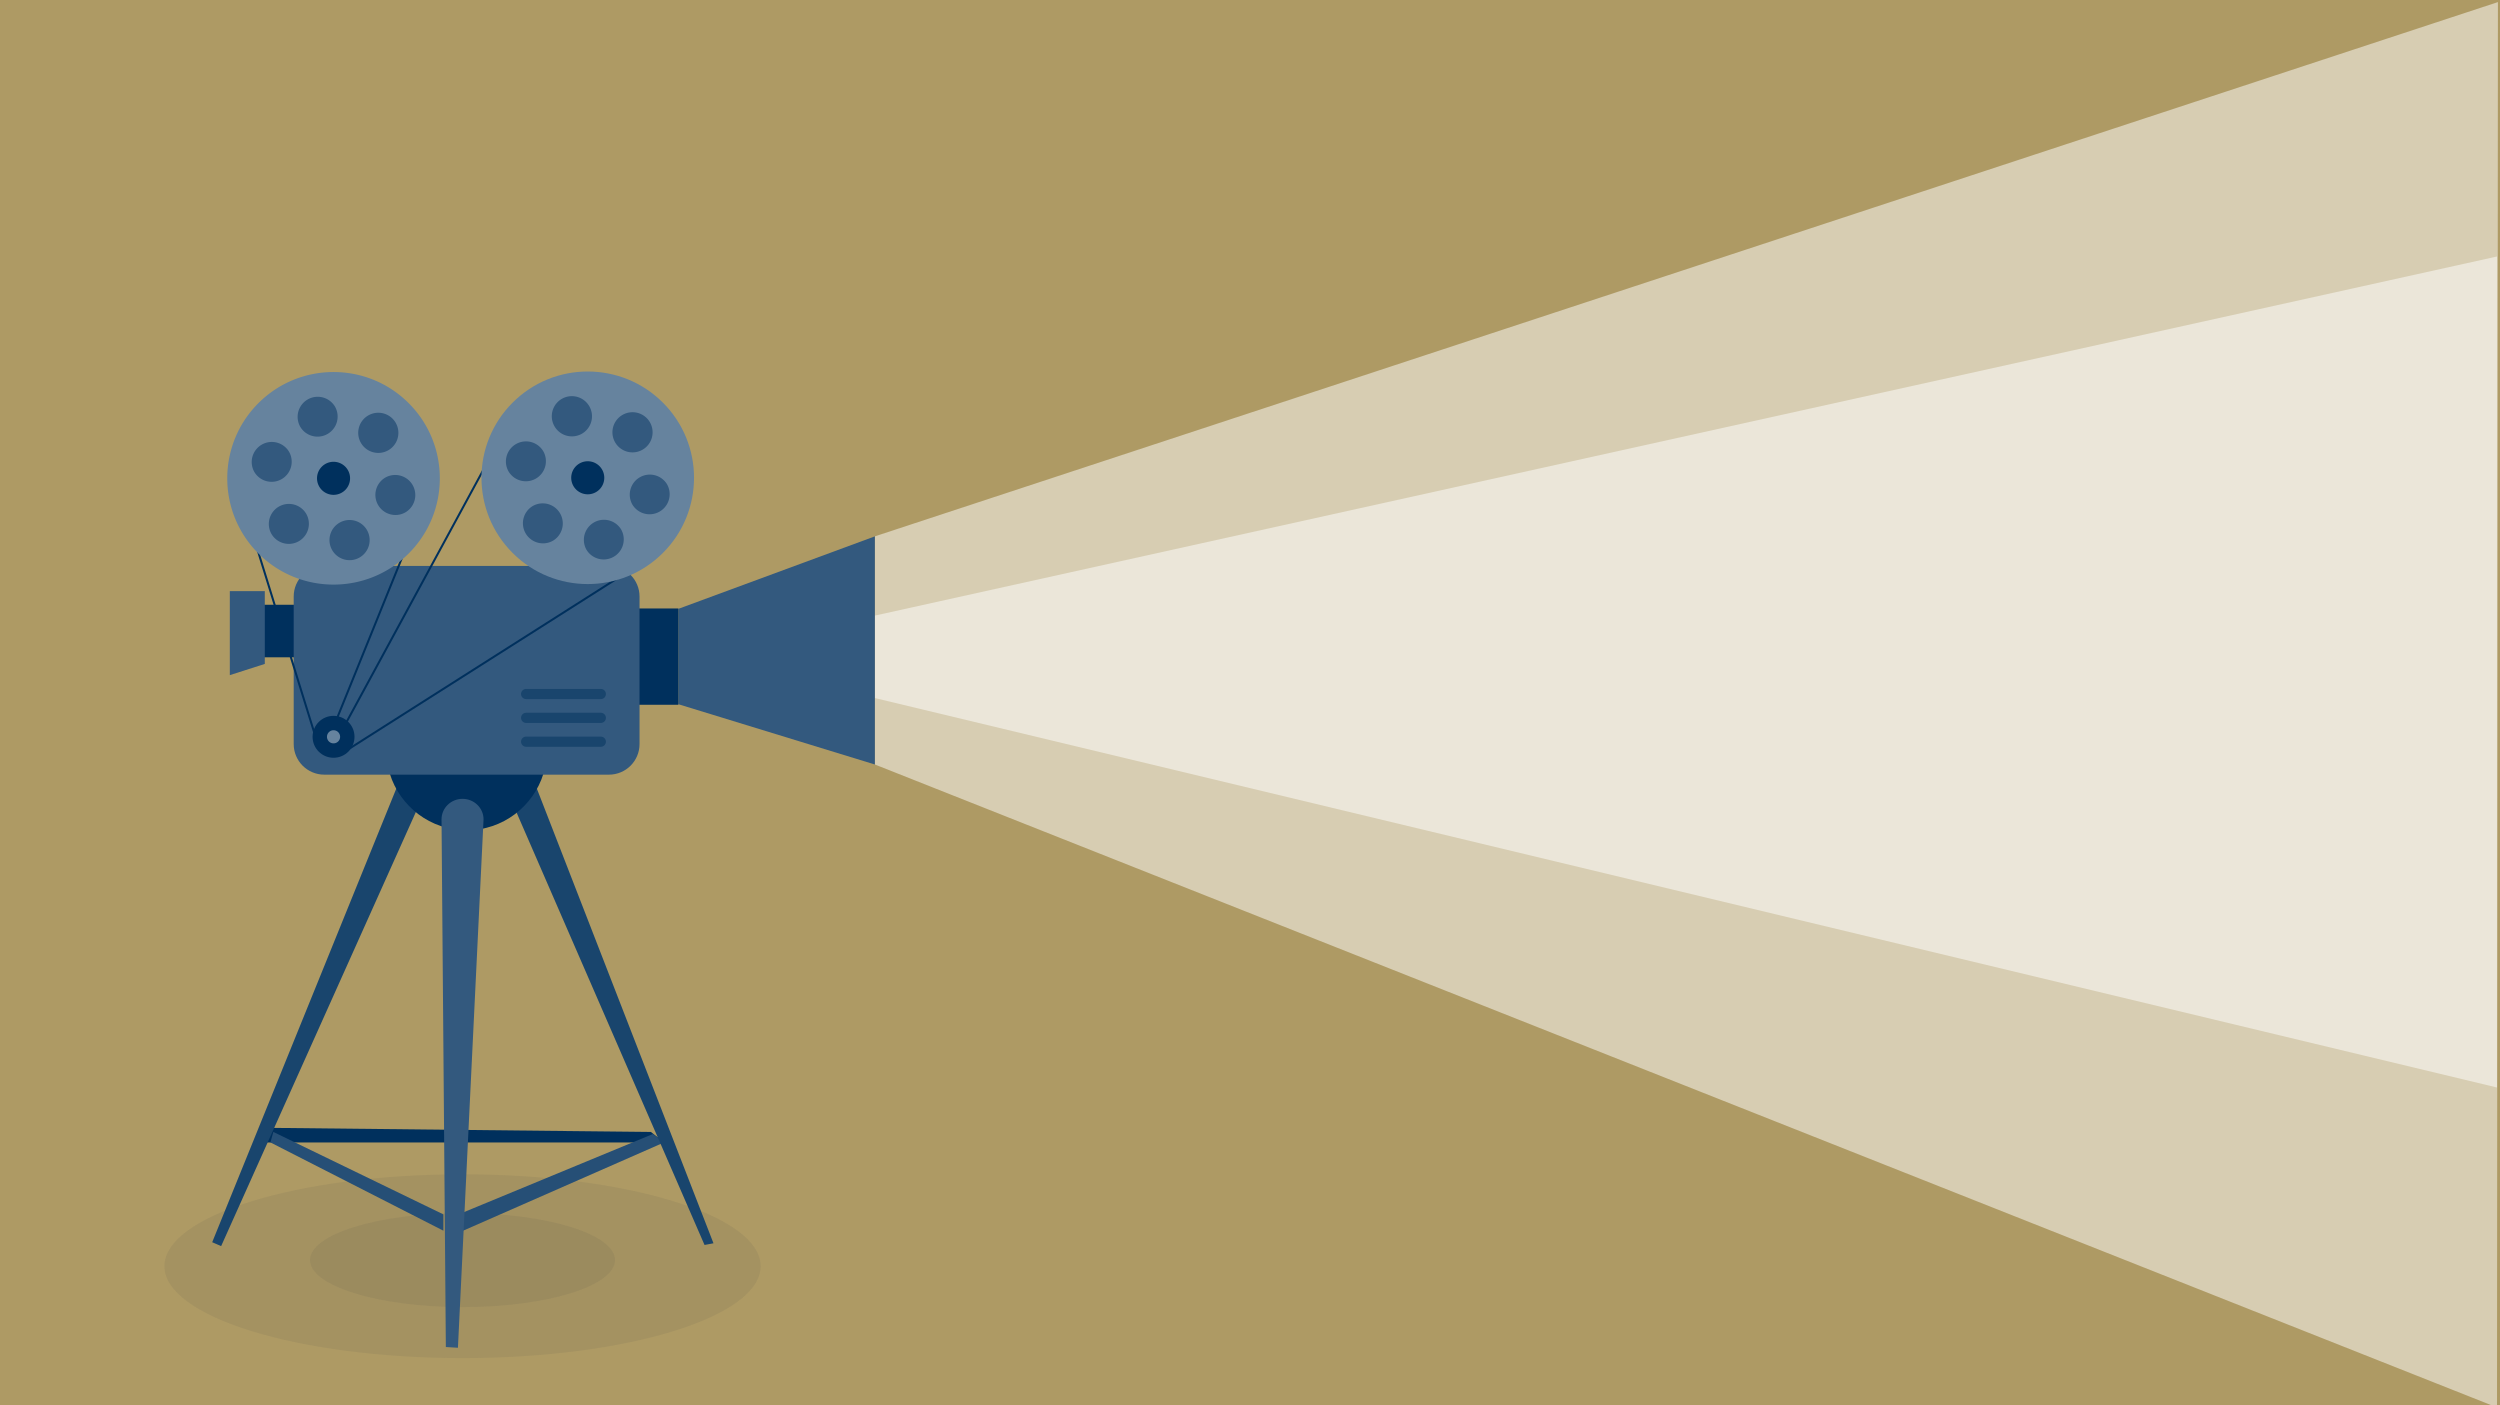 <svg version="1.1" id="_x30_4" xmlns="http://www.w3.org/2000/svg" x="0" y="0" width="1200" height="674.578" xml:space="preserve"><style>.st1{display:none}.st2{display:inline}.st3{opacity:.1;fill:#474747}.st4{fill:#fff}.st5{fill:#00305d}.st6{fill:#264f76}.st7{fill:#19456d}.st8{fill:#33597e}.st9{fill:none;stroke:#00305d;stroke-width:.979;stroke-miterlimit:10}.st10{fill:#66839e}.st11{fill:none;stroke:#19456d;stroke-width:4.893;stroke-linecap:round;stroke-linejoin:round;stroke-miterlimit:10}.st12{opacity:.5;fill:#fff}</style><path fill="#ae9a64" d="M0 0h1200v675H0z"/><g class="st1"><g class="st2"><ellipse class="st3" cx="222.018" cy="607.777" rx="143.092" ry="44.108"/><ellipse class="st3" cx="222.018" cy="604.841" rx="73.192" ry="22.561"/></g><g class="st2"><path class="st4" d="M419.927 257.447L1199 1l-.436 674.578-778.637-308.62z"/><path class="st4" d="M419.927 295.488l778.637-172.375v398.89L419.927 335.061z"/></g><g class="st2"><path class="st5" d="M312.444 543.332l-182.031-1.958-5.501 6.998h193.822z"/><path class="st6" d="M313.422 544.31l-93.36 38.596v8.808l98.672-43.342z"/><path class="st7" d="M338.175 597.584l4.297-.807-90.047-231.794-14.855 1.161zm-232.026.545l-4.296-1.862 93.068-229.326 14.856.18z"/><path class="st5" d="M260.845 371.372c-4.868 15.736-19.533 27.168-36.869 27.168s-32.001-11.432-36.868-27.168h73.737z"/><path class="st8" d="M222.018 383.444c-5.57 0-10.085 4.41-10.085 9.852l.001.036h-.001l2.071 253.246 5.803.35 12.297-253.632c0-5.442-4.516-9.852-10.086-9.852z"/><path class="st6" d="M131.203 543.332l81.617 39.574v7.83l-83.015-42.364z"/><path class="st8" d="M419.927 366.958l-94.32-28.935v-45.775l94.32-34.8z"/><path class="st5" d="M301.728 292.066h23.878v46.223h-23.878zm-182.616-1.781h27.403v25.221h-27.403z"/><path class="st8" d="M110.314 324.061l16.79-5.379v-34.943h-16.79zm30.661 33.093c0 8.106 6.571 14.68 14.679 14.68h136.643c8.108 0 14.68-6.574 14.68-14.68v-70.82c0-8.107-6.572-14.68-14.68-14.68H155.654c-8.108 0-14.68 6.573-14.68 14.68v70.82z"/><path class="st5" d="M150.037 353.666c0 5.559 4.505 10.064 10.064 10.064 5.558 0 10.064-4.505 10.064-10.064 0-5.557-4.506-10.063-10.064-10.063-5.559 0-10.064 4.506-10.064 10.063z"/><path class="st9" d="M317.839 263.919l-152.621 96.985m-41.58-96.985l29.725 95.879m79.09-135.093L162.29 354.046m47.471-127.863l-51.832 128.112"/><path class="st10" d="M246.047 265.412c19.922 19.922 52.223 19.922 72.146 0 19.924-19.923 19.924-52.225 0-72.148-19.923-19.924-52.224-19.922-72.146 0-19.924 19.923-19.924 52.225 0 72.148z"/><path class="st5" d="M276.511 234.946a7.93 7.93 0 0011.218 0 7.933 7.933 0 10-11.218 0z"/><path class="st8" d="M290.407 209.505a9.64 9.64 0 1013.632-13.632 9.64 9.64 0 00-13.632 13.632zm-30.197 0a9.641 9.641 0 1013.633-13.632 9.641 9.641 0 00-13.634 13.632zm30.197 53.298c3.763 3.765 9.868 3.765 13.634 0a9.641 9.641 0 000-13.633c-3.766-3.765-9.87-3.765-13.634 0a9.642 9.642 0 000 13.633zm-30.197 0c3.763 3.765 9.869 3.765 13.634 0a9.642 9.642 0 00-13.635-13.633 9.641 9.641 0 000 13.633zm-15.68-26.65c3.765 3.766 9.87 3.766 13.636 0a9.643 9.643 0 000-13.632 9.642 9.642 0 00-13.635 13.632zm61.545 0c3.765 3.766 9.87 3.766 13.634 0a9.641 9.641 0 000-13.632c-3.764-3.766-9.87-3.766-13.634 0a9.642 9.642 0 000 13.632z"/><path class="st10" d="M156.951 353.666c0 1.741 1.41 3.15 3.15 3.15s3.15-1.409 3.15-3.15a3.15 3.15 0 00-6.3 0zm-32.924-87.999c19.923 19.922 52.224 19.922 72.147 0 19.923-19.923 19.923-52.224 0-72.147-19.923-19.925-52.224-19.923-72.147 0-19.923 19.923-19.923 52.224 0 72.147z"/><path class="st5" d="M154.492 235.201a7.93 7.93 0 0011.218 0 7.932 7.932 0 10-11.218 0z"/><path class="st8" d="M168.388 209.76c3.763 3.766 9.868 3.766 13.634 0a9.642 9.642 0 000-13.632c-3.766-3.766-9.871-3.766-13.634 0a9.642 9.642 0 000 13.632zm-30.198 0c3.764 3.766 9.869 3.766 13.634 0a9.64 9.64 0 000-13.632c-3.765-3.766-9.87-3.766-13.634 0a9.642 9.642 0 000 13.632zm30.198 53.298c3.763 3.766 9.868 3.766 13.634 0a9.642 9.642 0 000-13.632c-3.766-3.766-9.871-3.766-13.634 0a9.641 9.641 0 000 13.632zm-30.198 0c3.764 3.766 9.869 3.766 13.634 0a9.64 9.64 0 000-13.632 9.641 9.641 0 00-13.634 13.632zm-15.679-26.649c3.764 3.765 9.869 3.765 13.634 0a9.642 9.642 0 000-13.633c-3.765-3.766-9.87-3.766-13.634 0a9.642 9.642 0 000 13.633zm61.544 0a9.642 9.642 0 100-13.633 9.642 9.642 0 000 13.633z"/><path class="st11" d="M288.394 333.124h-35.856m35.856 11.443h-35.856m35.856 11.444h-35.856"/></g></g><ellipse class="st3" cx="222.018" cy="607.777" rx="143.092" ry="44.108"/><ellipse class="st3" cx="222.018" cy="604.841" rx="73.192" ry="22.561"/><path class="st12" d="M419.927 257.447L1199 1l-.436 674.578-778.637-308.62z"/><path class="st12" d="M419.927 295.488l778.637-172.375v398.89L419.927 335.061z"/><path class="st5" d="M312.444 543.332l-182.031-1.958-5.501 6.998h193.822z"/><path class="st6" d="M313.422 544.31l-93.36 38.596v8.808l98.672-43.342z"/><path class="st7" d="M338.175 597.584l4.297-.807-90.047-231.794-14.855 1.161zm-232.026.545l-4.296-1.862 93.068-229.326 14.856.18z"/><path class="st5" d="M260.845 371.372c-4.868 15.736-19.533 27.168-36.869 27.168s-32.001-11.432-36.868-27.168h73.737z"/><path class="st8" d="M222.018 383.444c-5.57 0-10.085 4.41-10.085 9.852l.001.036h-.001l2.071 253.246 5.803.35 12.297-253.632c0-5.442-4.516-9.852-10.086-9.852z"/><path class="st6" d="M131.203 543.332l81.617 39.574v7.83l-83.015-42.364z"/><path class="st8" d="M419.927 366.958l-94.32-28.935v-45.775l94.32-34.8z"/><path class="st5" d="M301.728 292.066h23.878v46.223h-23.878zm-182.616-1.781h27.403v25.221h-27.403z"/><path class="st8" d="M110.314 324.061l16.79-5.379v-34.943h-16.79zm30.661 33.093c0 8.106 6.571 14.68 14.679 14.68h136.643c8.108 0 14.68-6.574 14.68-14.68v-70.82c0-8.107-6.572-14.68-14.68-14.68H155.654c-8.108 0-14.68 6.573-14.68 14.68v70.82z"/><path class="st5" d="M150.037 353.666c0 5.559 4.505 10.064 10.064 10.064 5.558 0 10.064-4.505 10.064-10.064 0-5.557-4.506-10.063-10.064-10.063-5.559 0-10.064 4.506-10.064 10.063z"/><path class="st9" d="M317.839 263.919l-152.621 96.985m-41.58-96.985l29.725 95.879m79.09-135.093L162.29 354.046m47.471-127.863l-51.832 128.112"/><path class="st10" d="M246.047 265.412c19.922 19.922 52.223 19.922 72.146 0 19.924-19.923 19.924-52.225 0-72.148-19.923-19.924-52.224-19.922-72.146 0-19.924 19.923-19.924 52.225 0 72.148z"/><path class="st5" d="M276.511 234.946a7.93 7.93 0 0011.218 0 7.933 7.933 0 10-11.218 0z"/><path class="st8" d="M295.258 212.325a9.64 9.64 0 103.528-13.167 9.641 9.641 0 00-3.528 13.167zm-29.168-7.815a9.641 9.641 0 1016.697-9.639 9.641 9.641 0 00-16.698 9.639zm15.373 59.297a9.641 9.641 0 0016.698-9.64 9.642 9.642 0 00-16.698 9.64zm-29.168-7.815c2.66 4.61 8.558 6.191 13.17 3.529a9.642 9.642 0 00-9.642-16.697 9.641 9.641 0 00-3.528 13.168zm-8.248-29.8c2.662 4.612 8.56 6.192 13.17 3.53a9.643 9.643 0 003.53-13.169 9.642 9.642 0 00-16.699 9.639zm59.448 15.929a9.641 9.641 0 0016.698-9.64 9.642 9.642 0 00-16.698 9.64z"/><path class="st10" d="M156.951 353.666c0 1.741 1.41 3.15 3.15 3.15s3.15-1.409 3.15-3.15a3.15 3.15 0 00-6.3 0zm-32.924-87.999c19.923 19.922 52.224 19.922 72.147 0 19.923-19.923 19.923-52.224 0-72.147-19.923-19.925-52.224-19.923-72.147 0-19.923 19.923-19.923 52.224 0 72.147z"/><path class="st5" d="M154.492 235.201a7.93 7.93 0 0011.218 0 7.932 7.932 0 10-11.218 0z"/><path class="st8" d="M173.238 212.58c2.66 4.612 8.558 6.192 13.17 3.53a9.642 9.642 0 003.528-13.168c-2.662-4.612-8.56-6.192-13.17-3.53a9.642 9.642 0 00-3.528 13.169zm-29.168-7.815c2.66 4.611 8.557 6.192 13.17 3.529a9.64 9.64 0 003.528-13.168 9.642 9.642 0 00-16.698 9.64zm15.374 59.298c2.66 4.611 8.557 6.191 13.17 3.529a9.642 9.642 0 003.528-13.168c-2.663-4.612-8.56-6.192-13.17-3.53a9.641 9.641 0 00-3.528 13.169zm-29.169-7.816c2.66 4.611 8.558 6.192 13.17 3.529a9.64 9.64 0 003.528-13.168 9.641 9.641 0 00-16.698 9.64zm-8.247-29.8c2.66 4.612 8.558 6.192 13.17 3.53a9.642 9.642 0 003.528-13.169 9.642 9.642 0 00-16.698 9.64zm59.447 15.929c2.662 4.612 8.56 6.192 13.17 3.53a9.642 9.642 0 00-9.642-16.698 9.642 9.642 0 00-3.528 13.168z"/><path class="st11" d="M288.394 333.124h-35.856m35.856 11.443h-35.856m35.856 11.444h-35.856"/><g class="st1"><g class="st2"><ellipse class="st3" cx="222.018" cy="607.777" rx="143.092" ry="44.108"/><ellipse class="st3" cx="222.018" cy="604.841" rx="73.192" ry="22.561"/></g><g class="st2"><path class="st4" d="M419.927 257.447L1199 1l-.436 674.578-778.637-308.62z"/><path class="st4" d="M419.927 295.488l778.637-172.375v398.89L419.927 335.061z"/></g><g class="st2"><path class="st5" d="M312.444 543.332l-182.031-1.958-5.501 6.998h193.822z"/><path class="st6" d="M313.422 544.31l-93.36 38.596v8.808l98.672-43.342z"/><path class="st7" d="M338.175 597.584l4.297-.807-90.047-231.794-14.855 1.161zm-232.026.545l-4.296-1.862 93.068-229.326 14.856.18z"/><path class="st5" d="M260.845 371.372c-4.868 15.736-19.533 27.168-36.869 27.168s-32.001-11.432-36.868-27.168h73.737z"/><path class="st8" d="M222.018 383.444c-5.57 0-10.085 4.41-10.085 9.852l.001.036h-.001l2.071 253.246 5.803.35 12.297-253.632c0-5.442-4.516-9.852-10.086-9.852z"/><path class="st6" d="M131.203 543.332l81.617 39.574v7.83l-83.015-42.364z"/><path class="st8" d="M419.927 366.958l-94.32-28.935v-45.775l94.32-34.8z"/><path class="st5" d="M301.728 292.066h23.878v46.223h-23.878zm-182.616-1.781h27.403v25.221h-27.403z"/><path class="st8" d="M110.314 324.061l16.79-5.379v-34.943h-16.79zm30.661 33.093c0 8.106 6.571 14.68 14.679 14.68h136.643c8.108 0 14.68-6.574 14.68-14.68v-70.82c0-8.107-6.572-14.68-14.68-14.68H155.654c-8.108 0-14.68 6.573-14.68 14.68v70.82z"/><path class="st5" d="M150.037 353.666c0 5.559 4.505 10.064 10.064 10.064 5.558 0 10.064-4.505 10.064-10.064 0-5.557-4.506-10.063-10.064-10.063-5.559 0-10.064 4.506-10.064 10.063z"/><path class="st9" d="M317.839 263.919l-152.621 96.985m-41.58-96.985l29.725 95.879m79.09-135.093L162.29 354.046m47.471-127.863l-51.832 128.112"/><path class="st10" d="M246.047 265.412c19.922 19.922 52.223 19.922 72.146 0 19.924-19.923 19.924-52.225 0-72.148-19.923-19.924-52.224-19.922-72.146 0-19.924 19.923-19.924 52.225 0 72.148z"/><path class="st5" d="M276.511 234.946a7.93 7.93 0 0011.218 0 7.933 7.933 0 10-11.218 0z"/><path class="st8" d="M299.213 216.305a9.64 9.64 0 106.816-11.806 9.641 9.641 0 00-6.816 11.806zm-26.152-15.099a9.641 9.641 0 1018.623-4.989 9.641 9.641 0 00-18.623 4.99zm-.497 61.257c1.377 5.142 6.664 8.195 11.807 6.817a9.642 9.642 0 006.817-11.806 9.642 9.642 0 00-18.624 4.989zm-26.152-15.099a9.642 9.642 0 106.816-11.806 9.641 9.641 0 00-6.816 11.806zm-.253-30.918c1.377 5.143 6.664 8.195 11.808 6.817a9.643 9.643 0 006.816-11.806 9.642 9.642 0 00-18.625 4.988zm53.299 30.772c1.377 5.143 6.664 8.196 11.807 6.817a9.641 9.641 0 006.817-11.806 9.642 9.642 0 00-18.624 4.989z"/><path class="st10" d="M156.951 353.666c0 1.741 1.41 3.15 3.15 3.15s3.15-1.409 3.15-3.15a3.15 3.15 0 00-6.3 0zm-32.924-87.999c19.923 19.922 52.224 19.922 72.147 0 19.923-19.923 19.923-52.224 0-72.147-19.923-19.925-52.224-19.923-72.147 0-19.923 19.923-19.923 52.224 0 72.147z"/><path class="st5" d="M154.492 235.201a7.93 7.93 0 0011.218 0 7.932 7.932 0 10-11.218 0z"/><path class="st8" d="M177.194 216.56c1.376 5.144 6.663 8.196 11.807 6.818a9.642 9.642 0 006.816-11.806c-1.378-5.144-6.665-8.197-11.807-6.817a9.642 9.642 0 00-6.816 11.806zm-26.152-15.098c1.376 5.143 6.664 8.195 11.807 6.817a9.64 9.64 0 006.817-11.806 9.642 9.642 0 00-18.624 4.99zm-.497 61.256c1.376 5.143 6.663 8.196 11.807 6.817a9.642 9.642 0 006.816-11.806c-1.378-5.144-6.665-8.196-11.807-6.817a9.641 9.641 0 00-6.816 11.806zm-26.152-15.098c1.376 5.142 6.664 8.195 11.807 6.816a9.64 9.64 0 006.817-11.806 9.641 9.641 0 00-18.624 4.99zm-.253-30.92c1.376 5.144 6.663 8.196 11.807 6.818a9.642 9.642 0 006.816-11.806c-1.378-5.144-6.665-8.197-11.807-6.817a9.642 9.642 0 00-6.816 11.806zm53.298 30.773c1.378 5.143 6.665 8.196 11.808 6.817a9.642 9.642 0 00-4.992-18.624 9.642 9.642 0 00-6.816 11.807z"/><path class="st11" d="M288.394 333.124h-35.856m35.856 11.443h-35.856m35.856 11.444h-35.856"/></g></g><g class="st1"><g class="st2"><ellipse class="st3" cx="222.018" cy="607.777" rx="143.092" ry="44.108"/><ellipse class="st3" cx="222.018" cy="604.841" rx="73.192" ry="22.561"/></g><g class="st2"><path class="st12" d="M419.927 257.447L1199 1l-.436 674.578-778.637-308.62z"/><path class="st12" d="M419.927 295.488l778.637-172.375v398.89L419.927 335.061z"/></g><g class="st2"><path class="st5" d="M312.444 543.332l-182.031-1.958-5.501 6.998h193.822z"/><path class="st6" d="M313.422 544.31l-93.36 38.596v8.808l98.672-43.342z"/><path class="st7" d="M338.175 597.584l4.297-.807-90.047-231.794-14.855 1.161zm-232.026.545l-4.296-1.862 93.068-229.326 14.856.18z"/><path class="st5" d="M260.845 371.372c-4.868 15.736-19.533 27.168-36.869 27.168s-32.001-11.432-36.868-27.168h73.737z"/><path class="st8" d="M222.018 383.444c-5.57 0-10.085 4.41-10.085 9.852l.001.036h-.001l2.071 253.246 5.803.35 12.297-253.632c0-5.442-4.516-9.852-10.086-9.852z"/><path class="st6" d="M131.203 543.332l81.617 39.574v7.83l-83.015-42.364z"/><path class="st8" d="M419.927 366.958l-94.32-28.935v-45.775l94.32-34.8z"/><path class="st5" d="M301.728 292.066h23.878v46.223h-23.878zm-182.616-1.781h27.403v25.221h-27.403z"/><path class="st8" d="M110.314 324.061l16.79-5.379v-34.943h-16.79zm30.661 33.093c0 8.106 6.571 14.68 14.679 14.68h136.643c8.108 0 14.68-6.574 14.68-14.68v-70.82c0-8.107-6.572-14.68-14.68-14.68H155.654c-8.108 0-14.68 6.573-14.68 14.68v70.82z"/><path class="st5" d="M150.037 353.666c0 5.559 4.505 10.064 10.064 10.064 5.558 0 10.064-4.505 10.064-10.064 0-5.557-4.506-10.063-10.064-10.063-5.559 0-10.064 4.506-10.064 10.063z"/><path class="st9" d="M317.839 263.919l-152.621 96.985m-41.58-96.985l29.725 95.879m79.09-135.093L162.29 354.046m47.471-127.863l-51.832 128.112"/><path class="st10" d="M246.047 265.412c19.922 19.922 52.223 19.922 72.146 0 19.924-19.923 19.924-52.225 0-72.148-19.923-19.924-52.224-19.922-72.146 0-19.924 19.923-19.924 52.225 0 72.148z"/><path class="st5" d="M276.511 234.946a7.93 7.93 0 0011.218 0 7.933 7.933 0 10-11.218 0z"/><path class="st8" d="M302.004 221.173a9.639 9.639 0 009.641 9.641 9.64 9.64 0 00-.001-19.28 9.641 9.641 0 00-9.64 9.64zm-21.352-21.353a9.641 9.641 0 1019.28.001 9.641 9.641 0 00-19.28 0zm-16.335 59.04c-.002 5.325 4.315 9.642 9.64 9.642a9.641 9.641 0 009.64-9.64c0-5.325-4.317-9.642-9.64-9.64a9.642 9.642 0 00-9.64 9.639zm-21.353-21.352a9.642 9.642 0 109.64-9.64 9.641 9.641 0 00-9.64 9.64zm7.757-29.93c0 5.324 4.317 9.641 9.642 9.641a9.643 9.643 0 009.64-9.64 9.642 9.642 0 00-19.281-.002zm43.519 43.518c0 5.325 4.316 9.642 9.64 9.64a9.641 9.641 0 009.64-9.639c.001-5.324-4.316-9.641-9.64-9.64a9.642 9.642 0 00-9.64 9.64z"/><path class="st10" d="M156.951 353.666c0 1.741 1.41 3.15 3.15 3.15s3.15-1.409 3.15-3.15a3.15 3.15 0 00-6.3 0zm-32.924-87.999c19.923 19.922 52.224 19.922 72.147 0 19.923-19.923 19.923-52.224 0-72.147-19.923-19.925-52.224-19.923-72.147 0-19.923 19.923-19.923 52.224 0 72.147z"/><path class="st5" d="M154.492 235.201a7.93 7.93 0 0011.218 0 7.932 7.932 0 10-11.218 0z"/><path class="st8" d="M179.985 221.429c-.002 5.324 4.315 9.64 9.64 9.64a9.642 9.642 0 009.64-9.639c0-5.325-4.317-9.642-9.64-9.64a9.642 9.642 0 00-9.64 9.639zm-21.353-21.353c-.001 5.324 4.316 9.64 9.64 9.64a9.64 9.64 0 009.64-9.639c0-5.325-4.317-9.642-9.64-9.64a9.642 9.642 0 00-9.64 9.64zm-16.334 59.04c-.002 5.324 4.315 9.641 9.64 9.641a9.642 9.642 0 009.64-9.64c0-5.325-4.317-9.642-9.64-9.64a9.641 9.641 0 00-9.64 9.64zm-21.353-21.352c-.002 5.323 4.315 9.64 9.64 9.64a9.64 9.64 0 009.64-9.64c0-5.325-4.317-9.642-9.64-9.64a9.641 9.641 0 00-9.64 9.64zm7.757-29.931c-.001 5.323 4.316 9.64 9.641 9.64a9.642 9.642 0 009.64-9.64c0-5.324-4.317-9.641-9.64-9.64a9.642 9.642 0 00-9.64 9.64zm43.518 43.517a9.642 9.642 0 109.64-9.64 9.642 9.642 0 00-9.64 9.64z"/><path class="st11" d="M288.394 333.124h-35.856m35.856 11.443h-35.856m35.856 11.444h-35.856"/></g></g></svg>